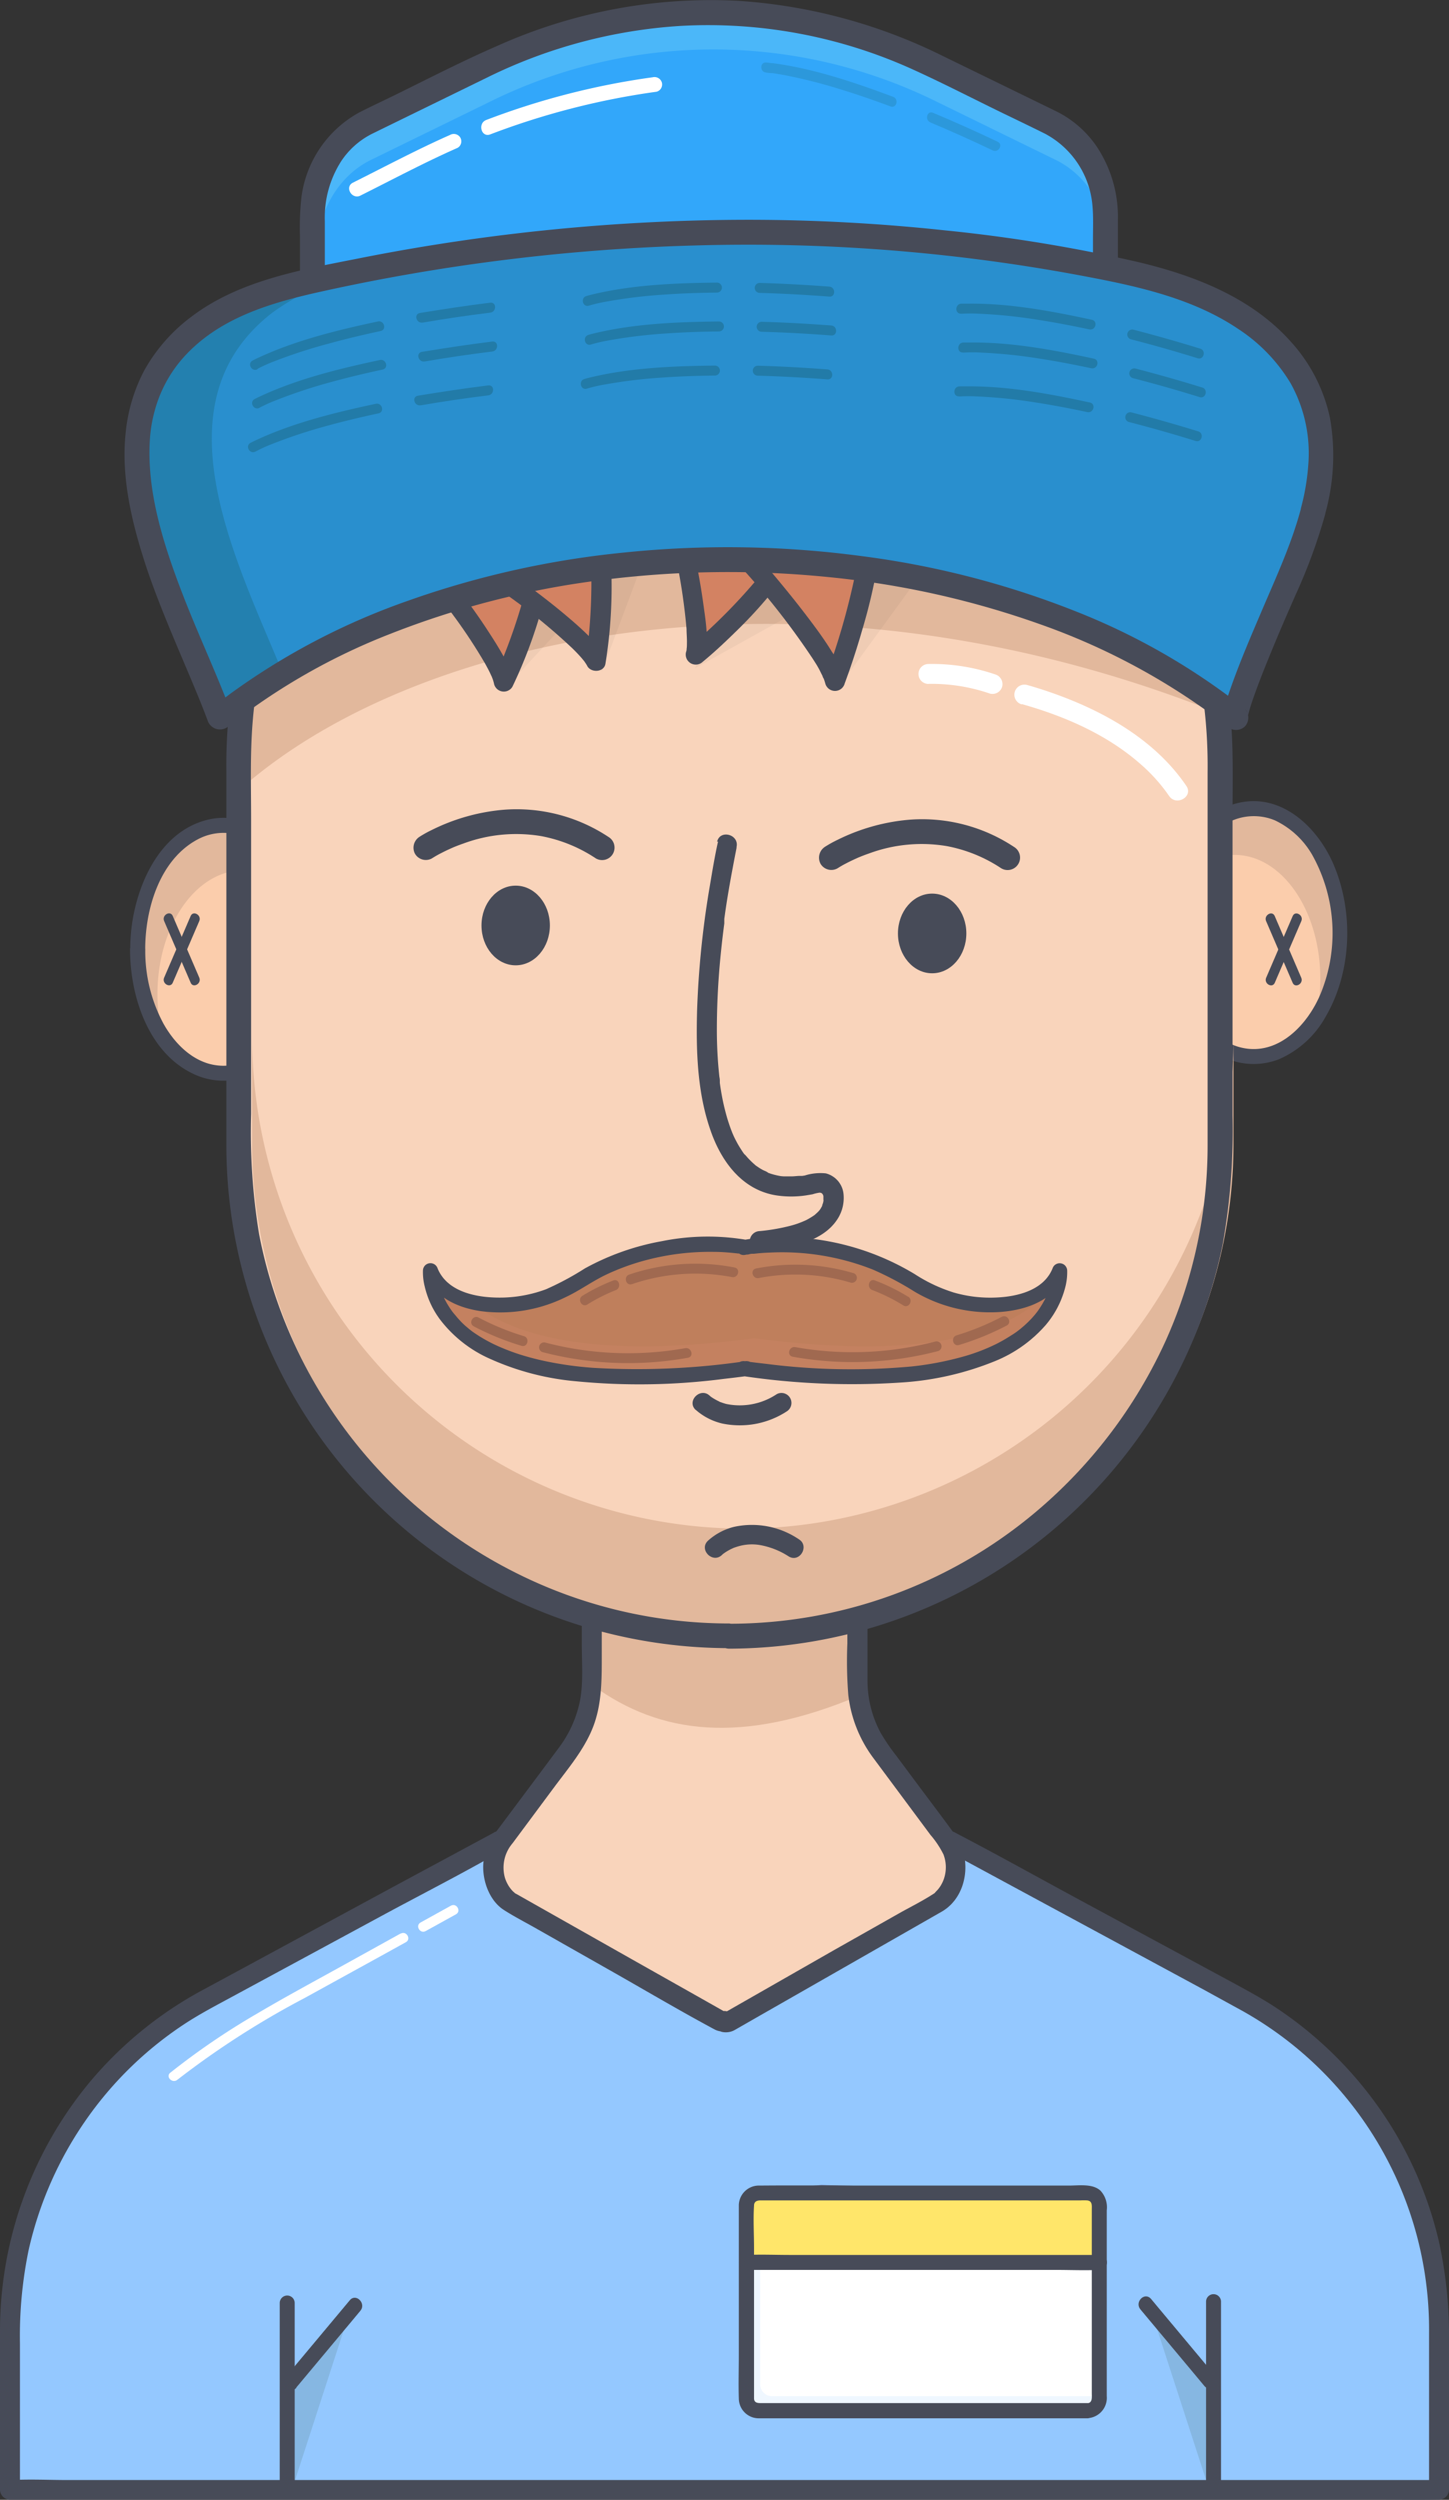 <svg xmlns="http://www.w3.org/2000/svg" viewBox="0 0 223.72 385.93"><rect x="0" y="0" width="223.72" height="385.93" fill="#333333" stroke="none"/><defs><style>.cls-1{fill:#fff;}.cls-2{fill:#94c8ff;}.cls-3{fill:#f9d4bb;}.cls-4{fill:#e2b89c;}.cls-5{fill:#474b58;}.cls-6{fill:none;stroke:#5a6281;stroke-miterlimit:10;stroke-width:3px;}.cls-7{fill:#86b7e2;}.cls-8{opacity:0.15;}.cls-9{fill:#ffe66a;}.cls-10{fill:#5a6281;}.cls-11{fill:#fbcdac;}.cls-12{fill:#32a7fa;}.cls-13{fill:#4bb7f9;}.cls-14{fill:#020201;opacity:0.04;}.cls-15{fill:#d38262;}.cls-16{fill:#298fce;}.cls-17{fill:#2380af;}.cls-18{fill:#227ba8;}.cls-19{fill:#2c98db;}.cls-20{fill:#bf7f5c;}.cls-21{fill:#c48160;}.cls-22{fill:#a06950;}</style></defs><title>Asset 340</title><g id="Layer_2" data-name="Layer 2"><g id="Layer_1-2" data-name="Layer 1"><path class="cls-1" d="M22.84,329a78.71,78.71,0,0,0-8.36,8.74c-.63.76.46,1.85,1.09,1.09A78.71,78.71,0,0,1,23.93,330c.74-.66-.35-1.74-1.09-1.09Z"/><path class="cls-2" d="M77.47,284.46,32.34,308.85A57.92,57.92,0,0,0,2,359.8v24.78H222.6V359.8a57.92,57.92,0,0,0-30.38-51l-45.13-24.39"/><path class="cls-3" d="M131.32,234.19v25.23a18.45,18.45,0,0,0,3.64,11l10.2,13.72a6.92,6.92,0,0,1-1,9.35l-32.77,19.15a.85.85,0,0,1-.55.21h0a.85.85,0,0,1-.55-.21L77.48,293.5a6.92,6.92,0,0,1-1-9.35l10.2-13.72a18.45,18.45,0,0,0,3.64-11V234.19"/><path class="cls-4" d="M132.62,261.8V251.53h-41v8.74C101.91,267.73,114.53,269.41,132.62,261.8Z"/><path class="cls-5" d="M130.83,234.19v19.54a65.94,65.94,0,0,0,.15,8,20.12,20.12,0,0,0,3.72,9.49l1.88,2.53,7.08,9.53a14.49,14.49,0,0,1,2,3,5.51,5.51,0,0,1,.07,3.8,5.17,5.17,0,0,1-.86,1.56c-.14.17-.3.32-.45.49s-.14.15,0,.06l0,0c-1.62,1.08-3.42,2-5.11,2.92L128.89,301l-16.94,9.68c-.13.08-.54.23-.11.08h.82l-.39-.06,1.13,1.48V312a1.56,1.56,0,0,0-1.95-1.48l-.39.06h.82c.45.16,0,0-.14-.09l-.9-.51-3.2-1.81L97.5,302.45l-17.68-10c-.16-.09-.33-.17-.48-.27h0c.34.24,0-.07-.1-.14a5.37,5.37,0,0,1-.37-.41,5.29,5.29,0,0,1-.92-1.76,5.78,5.78,0,0,1,1.18-5.29l6.41-8.63c2.16-2.91,4.57-5.73,5.94-9.11s1.43-7,1.43-10.71V234.19a1.54,1.54,0,0,0-3.08,0V254c0,2.81.25,5.84-.29,8.6a18,18,0,0,1-3.29,7.27l-2.44,3.28-7,9.37a10,10,0,0,0-2.15,4.83c-.32,2.65.78,6,3.12,7.51,1.68,1.08,3.5,2,5.24,3l10.58,6c5.58,3.15,11.11,6.44,16.76,9.47a2.81,2.81,0,0,0,1.9.24L110.32,312v.21a1.55,1.55,0,0,0,1.13,1.48,2.82,2.82,0,0,0,1.92-.25l.79-.45,3.07-1.76,10.08-5.76,18.09-10.34c4-2.31,4.73-8.18,2.11-11.8-1.89-2.61-3.84-5.17-5.77-7.76l-3.38-4.54a30.79,30.79,0,0,1-2.42-3.56,17.07,17.07,0,0,1-2-8.16c0-1,0-1.93,0-2.89V234.19a1.54,1.54,0,0,0-3.08,0Z"/><path class="cls-6" d="M56.33,357.34"/><polygon class="cls-7" points="54.2 356.27 45.39 383.42 44.34 376.06 44.97 366.18 54.2 356.27"/><path class="cls-5" d="M45.5,384.58l0-9.84,0-15.59v-3.6a1.15,1.15,0,0,0-2.31,0l0,9.84,0,15.59v3.6a1.15,1.15,0,0,0,2.31,0Z"/><path class="cls-5" d="M45.76,368.58l8.64-10.34,1.24-1.49c.95-1.13-.68-2.77-1.63-1.63l-8.64,10.34L44.13,367c-.95,1.13.68,2.77,1.63,1.63Z"/><polygon class="cls-7" points="177.51 356.06 186.32 383.21 187.37 375.85 186.74 365.97 177.51 356.06"/><path class="cls-5" d="M188.52,384.37l0-9.84,0-15.59v-3.6a1.15,1.15,0,0,0-2.31,0l0,9.84,0,15.59v3.6a1.15,1.15,0,0,0,2.31,0Z"/><path class="cls-5" d="M187.59,366.74l-8.64-10.34-1.24-1.49c-1-1.14-2.58.5-1.63,1.63l8.64,10.34,1.24,1.49c1,1.14,2.58-.5,1.63-1.63Z"/><path class="cls-1" d="M61.88,298.49l-9.77,5.41c-4.13,2.28-8.29,4.53-12.35,6.93A111.25,111.25,0,0,0,26.29,320c-.77.62.32,1.71,1.09,1.09A133.16,133.16,0,0,1,47,308.48L58.77,302l3.89-2.15c.87-.48.09-1.81-.78-1.33Z"/><path class="cls-1" d="M69.62,294.21l-4.68,2.59c-.87.48-.09,1.81.78,1.33l4.68-2.59c.87-.48.09-1.81-.78-1.33Z"/><path class="cls-5" d="M76.27,282.92l-16,8.62L35.86,304.76l-4.72,2.55a59.46,59.46,0,0,0-17.47,14.36A60.22,60.22,0,0,0,0,359.95q0,11.86,0,23.72v.7a1.56,1.56,0,0,0,1.54,1.54H213.22c2.86,0,5.72.05,8.58,0h.38a1.56,1.56,0,0,0,1.54-1.54V361.53a68.15,68.15,0,0,0-1.48-15.13,59.22,59.22,0,0,0-8.88-20.34,60,60,0,0,0-16-15.87c-2.44-1.64-5-3-7.58-4.4l-23.14-12.5c-6.29-3.4-12.53-6.89-18.87-10.2l-.31-.17c-1.74-.94-3.3,1.71-1.55,2.66L161.48,294l24.44,13.21L191,310a56.35,56.35,0,0,1,29.64,50.12v24.3l1.54-1.54H10.5c-2.85,0-5.74-.15-8.58,0H1.54l1.54,1.54V361.79a65.55,65.55,0,0,1,1.34-14.41,56.92,56.92,0,0,1,8.79-20A56.12,56.12,0,0,1,29,312.14c2.2-1.4,4.51-2.61,6.8-3.85L59,295.74c6.16-3.33,12.42-6.51,18.49-10l.31-.17c1.74-.94.19-3.6-1.55-2.66Z"/><rect class="cls-1" x="115.33" y="338.56" width="54.5" height="33.62" rx="2.14" ry="2.14"/><g class="cls-8"><path class="cls-2" d="M170,369.94H119.22a1.85,1.85,0,0,1-1.85-1.85V338.17a1.83,1.83,0,0,1,0-.41,1.85,1.85,0,0,0-1.43,1.8v29.92a1.85,1.85,0,0,0,1.85,1.85h50.81a1.85,1.85,0,0,0,1.8-1.43A1.83,1.83,0,0,1,170,369.94Z"/></g><polygon class="cls-9" points="115.43 344.2 115.45 338.48 126.84 337.56 168.66 338.66 170.22 349.25 114.69 349.87 115.43 344.2"/><path class="cls-10" d="M114.42,350.1l.78-5.92,0-5.91,11.61-.94h0l42,1.11,1.63,11h-.26Zm1.26-11.4,0,5.53-.71,5.4,55-.61-1.5-10.14-41.61-1.1Z"/><path class="cls-5" d="M167.88,371H117.42c-.52,0-1-.09-1-.74s0-1.3,0-1.94V347.05c0-2.16-.14-4.38,0-6.54,0-.59.41-.79.93-.8H166.8a9.28,9.28,0,0,1,1.07,0c.81.1.7.81.7,1.41V369.5c0,.58.14,1.47-.69,1.52-1.48.08-1.49,2.39,0,2.31a3.14,3.14,0,0,0,3-3.4V341.23a3.76,3.76,0,0,0-.95-3c-1.2-1.15-3.35-.81-4.88-.81H132.5c-5.07,0-10.14-.05-15.2,0a3.1,3.1,0,0,0-3.23,3c0,.52,0,1,0,1.57v21.65c0,2.21-.07,4.43,0,6.64a3.08,3.08,0,0,0,3.07,3.07c.48,0,1,0,1.46,0h49.28A1.15,1.15,0,0,0,167.88,371Z"/><path class="cls-5" d="M115.22,350.44H163c2.21,0,4.44.1,6.65,0h.1a1.15,1.15,0,0,0,0-2.31H122c-2.21,0-4.44-.1-6.65,0h-.1a1.15,1.15,0,0,0,0,2.31Z"/><ellipse class="cls-11" cx="34.48" cy="146.58" rx="13.25" ry="19.14"/><path class="cls-4" d="M24.31,153.5c0-10.57,5.93-19.14,13.25-19.14,3.91,0,7.42,2.44,9.84,6.32-1.72-7.69-6.72-13.25-12.61-13.25-7.32,0-13.25,8.57-13.25,19.14a24.39,24.39,0,0,0,3.41,12.82A27,27,0,0,1,24.31,153.5Z"/><path class="cls-5" d="M20.08,146.58c0,7,2.66,15.56,9.35,19a10.77,10.77,0,0,0,9,.52,15.17,15.17,0,0,0,7.22-6.62c4-6.9,4.31-16.06,1.22-23.36-2.51-5.93-8.3-11.4-15.21-9.46-7.11,2-10.59,10-11.37,16.7a28.73,28.73,0,0,0-.18,3.2,1.15,1.15,0,0,0,2.31,0c0-6.19,2.2-13.8,8.06-16.95a8.48,8.48,0,0,1,7.3-.38,13.14,13.14,0,0,1,6.09,5.94,24.72,24.72,0,0,1,1,20.75c-2.05,5-6.84,10-12.74,8.27-3-.91-5.32-3.39-6.84-6.06a23.58,23.58,0,0,1-2.86-11.57A1.15,1.15,0,0,0,20.08,146.58Z"/><path class="cls-5" d="M25.34,142.19l4.1,9.53c.39.91,1.72.12,1.33-.78l-4.1-9.53c-.39-.91-1.72-.12-1.33.78Z"/><path class="cls-5" d="M29.44,141.41l-4.1,9.53c-.39.9.94,1.68,1.33.78l4.1-9.53c.39-.9-.94-1.68-1.33-.78Z"/><ellipse class="cls-11" cx="193.55" cy="144.05" rx="13.25" ry="19.14"/><path class="cls-4" d="M203.85,151.12c0-10.57-5.93-19.14-13.25-19.14-3.91,0-7.42,2.44-9.84,6.32,1.72-7.69,6.72-13.25,12.61-13.25,7.32,0,13.25,8.57,13.25,19.14A24.39,24.39,0,0,1,203.21,157,27,27,0,0,0,203.85,151.12Z"/><path class="cls-5" d="M179.14,144c0,7,2.66,15.56,9.35,19a10.77,10.77,0,0,0,9,.52,15.17,15.17,0,0,0,7.22-6.62c4-6.9,4.31-16.06,1.22-23.36-2.51-5.93-8.3-11.4-15.21-9.46-7.11,2-10.59,10-11.37,16.7a28.73,28.73,0,0,0-.18,3.2,1.15,1.15,0,0,0,2.31,0c0-6.19,2.2-13.8,8.06-16.95a8.48,8.48,0,0,1,7.3-.38,13.14,13.14,0,0,1,6.09,5.94,24.72,24.72,0,0,1,1,20.75c-2.05,5-6.84,10-12.74,8.27-3-.91-5.32-3.39-6.84-6.06A23.58,23.58,0,0,1,181.45,144,1.15,1.15,0,0,0,179.14,144Z"/><path class="cls-12" d="M48.32,64.55V33.31c0-6.3,3.29-12,8.36-14.47l18.4-9a77.77,77.77,0,0,1,68.93,0l18.4,9c5.07,2.47,8.36,8.17,8.36,14.47V64.55"/><path class="cls-13" d="M163,19.92l-18.4-9a77.77,77.77,0,0,0-68.93,0l-18.4,9c-5.07,2.47-8.36,8.17-8.36,14.47v4.77c0-6.3,3.29-12,8.36-14.47l18.4-9a77.77,77.77,0,0,1,68.93,0l18.4,9c5.07,2.47,8.36,8.17,8.36,14.47V34.39C171.37,28.09,168.08,22.39,163,19.92Z"/><path class="cls-5" d="M50.15,64.66V34.13a16.12,16.12,0,0,1,2.54-9.26,12.38,12.38,0,0,1,4.87-4.27l1.57-.77,16-7.82A78.47,78.47,0,0,1,105.07,4a76.42,76.42,0,0,1,35.75,6.67c5.17,2.34,10.24,5,15.34,7.44,1.73.84,3.46,1.67,5.18,2.53A13.88,13.88,0,0,1,168.69,32c.13,1.61.06,3.26.06,4.87V64.66a1.92,1.92,0,0,0,3.85,0V33.92a19.57,19.57,0,0,0-3.31-11.35,16.28,16.28,0,0,0-6-5.28l-1.49-.73-16.2-7.9A83.14,83.14,0,0,0,114,.13a80.47,80.47,0,0,0-37.32,7C71.27,9.48,66,12.21,60.74,14.79c-1.77.86-3.56,1.7-5.31,2.59a17.47,17.47,0,0,0-8.88,13,42.2,42.2,0,0,0-.24,6V64.66a1.92,1.92,0,0,0,3.85,0Z"/><rect class="cls-3" x="36.69" y="41.66" width="151.53" height="210.91" rx="75.76" ry="75.76"/><path class="cls-4" d="M114.69,236h0a76,76,0,0,1-75.76-75.76V176.8a76,76,0,0,0,75.76,75.76h0a76,76,0,0,0,75.76-75.76V160.19A76,76,0,0,1,114.69,236Z"/><path class="cls-4" d="M187.57,109.87A76.06,76.06,0,0,0,113.3,49h0a76,76,0,0,0-75.69,72.39C65.38,97.35,125.22,85.19,187.57,109.87Z"/><polygon class="cls-14" points="129.13 106.55 141.94 88.97 131.13 88.5 129.13 106.55"/><polygon class="cls-14" points="107.27 103.18 128.34 91.48 116.34 87.33 107.27 103.18"/><polygon class="cls-14" points="92.9 103.72 101.36 81.16 89.54 85.77 92.9 103.72"/><polygon class="cls-14" points="78.24 105.97 94.64 88.32 81.95 88.09 78.24 105.97"/><path class="cls-5" d="M112.61,250.64a73.36,73.36,0,0,1-33.15-7.91A74.25,74.25,0,0,1,40,190.53,97.52,97.52,0,0,1,38.77,172V126.5c0-4.79-.15-9.62.19-14.4A73.35,73.35,0,0,1,49.17,79.75a74.68,74.68,0,0,1,22.93-24,73.49,73.49,0,0,1,31.84-11.69A74.17,74.17,0,0,1,183.08,95.4a78.94,78.94,0,0,1,3.37,23.86V162.7q0,7,0,14a73.52,73.52,0,0,1-6.57,30.51,75.36,75.36,0,0,1-20.35,26.54,73.4,73.4,0,0,1-46.92,16.93c-2.47,0-2.48,3.85,0,3.85a78,78,0,0,0,76.16-62.38,100.78,100.78,0,0,0,1.53-19.94V126c0-5.12.16-10.29-.3-15.39a77.66,77.66,0,0,0-11.21-33.79,79.05,79.05,0,0,0-24.32-24.79,77.66,77.66,0,0,0-33.35-11.85,76.87,76.87,0,0,0-35.44,4.37,78.29,78.29,0,0,0-47,49.12,81.77,81.77,0,0,0-3.73,25.36v44.09q0,6.8,0,13.6a77.71,77.71,0,0,0,77.69,77.73A1.92,1.92,0,0,0,112.61,250.64Z"/><path class="cls-15" d="M67.79,89.55s9.2,11.63,10,15.7c0,0,8-17.06,6.31-28"/><path class="cls-5" d="M66.7,90.63l.24.31.26.34v0l.23.3q1.11,1.45,2.19,2.92a81.38,81.38,0,0,1,5.24,7.88c.36.64.7,1.28,1,1.95l.08.17c.09.21-.13-.34,0,0l.14.37a6.18,6.18,0,0,1,.22.79,1.55,1.55,0,0,0,2.81.37,73.27,73.27,0,0,0,6.42-21,29.5,29.5,0,0,0,0-8.18,1.55,1.55,0,0,0-1.89-1.07,1.58,1.58,0,0,0-1.07,1.89,27,27,0,0,1-.07,6.65,50.69,50.69,0,0,1-1.38,6.91,88,88,0,0,1-3.87,11.36c0,.11-.27.65-.09.23l-.18.43-.3.69-.26.57,2.81.37a12.89,12.89,0,0,0-1.39-3.37c-.74-1.37-1.57-2.69-2.43-4C73.8,95,72,92.58,70.24,90.22c-.45-.59-.9-1.18-1.36-1.76a1.55,1.55,0,0,0-2.18,0,1.58,1.58,0,0,0,0,2.18Z"/><path class="cls-15" d="M78,89.79S90.09,98.35,92,102c0,0,2.84-18.62-1.84-28.67"/><path class="cls-5" d="M77.21,91.12a90.77,90.77,0,0,1,11.13,8.94c.52.51,1,1,1.51,1.59l.31.38c.17.21-.13-.2.07.09s.31.45.44.7c.58,1.09,2.61,1,2.81-.37a74,74,0,0,0,.25-22,29.25,29.25,0,0,0-2.25-7.88,1.55,1.55,0,0,0-2.1-.55,1.57,1.57,0,0,0-.55,2.1c1.85,4,2.32,8.93,2.45,13.41a88,88,0,0,1-.51,12c-.06.59-.14,1.18-.21,1.76,0,.37.06-.43,0-.05,0,.06,0,.13,0,.19s0,.11,0,.17l2.81-.37a12.87,12.87,0,0,0-2.27-2.84c-1.09-1.11-2.26-2.14-3.45-3.15-2.35-2-4.79-3.85-7.26-5.67l-1.57-1.14a1.55,1.55,0,0,0-2.1.55,1.57,1.57,0,0,0,.55,2.1Z"/><path class="cls-15" d="M105.14,82.62s3.28,14.46,2.23,18.48c0,0,14.56-11.95,17.79-22.55"/><path class="cls-5" d="M103.66,83A93.41,93.41,0,0,1,106,97.1c0,.73.08,1.46.06,2.19,0,.3,0,.59-.05.89s.06-.24,0,.1c0,.13-.05.27-.09.4a1.55,1.55,0,0,0,2.57,1.5c1.81-1.49,3.53-3.11,5.2-4.75A69.31,69.31,0,0,0,123,86.29,29.4,29.4,0,0,0,126.65,79c.59-1.9-2.38-2.71-3-.82-1.35,4.34-4.24,8.28-7.19,11.75a88.14,88.14,0,0,1-8.41,8.57c-.59.53-1.19,1.05-1.8,1.56l2.57,1.5c.68-2.72.11-5.81-.26-8.54-.41-3-1-5.92-1.56-8.86-.13-.63-.27-1.27-.41-1.9-.44-1.93-3.4-1.11-3,.82Z"/><path class="cls-15" d="M115.43,86.4s12.19,13.68,13.49,18.66c0,0,8.4-21.68,5.5-35.1"/><path class="cls-5" d="M114.34,87.48a115.42,115.42,0,0,1,11,14c.49.75,1,1.52,1.37,2.32l.28.55c0,.1.28.65.12.25a7.74,7.74,0,0,1,.31.91,1.55,1.55,0,0,0,3,0c1-2.7,1.91-5.49,2.71-8.28a85.69,85.69,0,0,0,3.34-17.69,36.2,36.2,0,0,0-.55-10c-.41-1.94-3.38-1.12-3,.82,1.17,5.51.43,11.6-.65,17.18a109.58,109.58,0,0,1-3.85,14.33c-.32.93-.64,1.86-1,2.78h3a15.78,15.78,0,0,0-2-4.06c-1-1.64-2.13-3.2-3.29-4.74-2.25-3-4.63-5.9-7.07-8.75-.52-.6-1-1.21-1.57-1.8-1.32-1.48-3.49.7-2.18,2.18Z"/><path class="cls-16" d="M202.75,78.88a79.39,79.39,0,0,1-4.25,11.7c-.89,2-8.54,19.47-7.61,20.22-18.4-14.87-46.73-24.4-78.49-24.4s-60,9.51-78.45,24.36C27.3,93,10.92,65.91,30.38,50.67,35.95,46.32,43,44.49,49.93,43c39.36-8.55,80.47-9.69,120-1.8,6.49,1.3,13,2.86,18.88,5.93s11.08,7.81,13.54,14C204.65,66.91,204.28,73,202.75,78.88Z"/><path class="cls-17" d="M41.92,48.37a37.25,37.25,0,0,1,13.2-6.15q-2.22.45-4.43.93c-6.9,1.5-14,3.33-19.54,7.69-19.46,15.24-3.09,42.3,3.55,60.09a88.38,88.38,0,0,1,9.19-6.47C36.65,86.8,23.87,62.5,41.92,48.37Z"/><path class="cls-18" d="M65.25,49.81q5.2-.9,10.44-1.54c1-.12,1-1.66,0-1.54-3.63.45-7.25,1-10.85,1.59-1,.17-.56,1.65.41,1.48Z"/><path class="cls-18" d="M39.77,56.94a23,23,0,0,1,2.55-1.15A80.24,80.24,0,0,1,50.93,53c2.59-.71,5.2-1.33,7.82-1.89,1-.21.56-1.69-.41-1.48-6.26,1.34-12.67,2.9-18.5,5.62-.29.13-.57.27-.85.42-.87.48-.09,1.81.78,1.33Z"/><path class="cls-18" d="M117.3,45.22c3.59.1,7.17.3,10.74.57,1,.08,1-1.46,0-1.54-3.58-.27-7.16-.47-10.74-.57a.77.77,0,0,0,0,1.54Z"/><path class="cls-18" d="M90.92,47.19a24.25,24.25,0,0,1,2.83-.65,77.74,77.74,0,0,1,8.83-1.06c2.7-.19,5.4-.28,8.11-.31a.77.77,0,0,0,0-1.54c-6.39.07-13,.33-19.24,1.83-.31.08-.63.15-.93.25-.94.3-.54,1.78.41,1.48Z"/><path class="cls-19" d="M143.64,18.9c3.25,1.36,6.46,2.81,9.63,4.32.89.42,1.67-.9.78-1.33q-4.95-2.36-10-4.48c-.91-.38-1.31,1.11-.41,1.48Z"/><path class="cls-19" d="M118.33,11.22l.72.07.23,0,.53.08,1.27.22a80,80,0,0,1,8.75,2.22c2.58.79,5.13,1.68,7.66,2.62.93.35,1.33-1.14.41-1.48-6-2.24-12.24-4.36-18.61-5.2-.32,0-.64-.08-1-.1-1-.06-1,1.48,0,1.54Z"/><path class="cls-18" d="M174.56,52.37q5.21,1.34,10.35,2.94c.95.29,1.35-1.19.41-1.48q-5.14-1.59-10.35-2.94a.77.77,0,0,0-.41,1.48Z"/><path class="cls-18" d="M148.41,48.44a24.15,24.15,0,0,1,2.87,0,77.67,77.67,0,0,1,8.89.92c2.67.41,5.32.92,8,1.49,1,.21,1.38-1.27.41-1.48-6.25-1.35-12.75-2.57-19.17-2.49-.32,0-.64,0-1,0-1,.08-1,1.62,0,1.54Z"/><path class="cls-18" d="M65.56,55.81q5.2-.9,10.44-1.54c1-.12,1-1.66,0-1.54-3.63.45-7.25,1-10.85,1.59-1,.17-.56,1.65.41,1.48Z"/><path class="cls-18" d="M40.08,62.94a23,23,0,0,1,2.55-1.15,80.24,80.24,0,0,1,8.61-2.84c2.59-.71,5.2-1.33,7.82-1.89,1-.21.56-1.69-.41-1.48-6.26,1.34-12.67,2.9-18.5,5.62-.29.13-.57.27-.85.42-.87.48-.09,1.81.78,1.33Z"/><path class="cls-18" d="M117.6,51.22c3.59.1,7.17.3,10.74.57,1,.08,1-1.46,0-1.54-3.58-.27-7.16-.47-10.74-.57a.77.77,0,0,0,0,1.54Z"/><path class="cls-18" d="M91.23,53.19a24.25,24.25,0,0,1,2.83-.65,77.74,77.74,0,0,1,8.83-1.06c2.7-.19,5.4-.28,8.11-.31a.77.77,0,0,0,0-1.54c-6.39.07-13,.33-19.24,1.83-.31.08-.63.15-.93.25-.94.3-.54,1.78.41,1.48Z"/><path class="cls-18" d="M174.87,58.37q5.21,1.34,10.35,2.94c.95.29,1.35-1.19.41-1.48q-5.14-1.59-10.35-2.94a.77.77,0,0,0-.41,1.48Z"/><path class="cls-18" d="M148.71,54.44a24.15,24.15,0,0,1,2.87,0,77.67,77.67,0,0,1,8.89.92c2.67.41,5.32.92,8,1.49,1,.21,1.38-1.27.41-1.48-6.25-1.35-12.75-2.57-19.17-2.49-.32,0-.64,0-1,0-1,.08-1,1.62,0,1.54Z"/><path class="cls-18" d="M64.94,62.58q5.2-.9,10.44-1.54c1-.12,1-1.66,0-1.54-3.63.45-7.25,1-10.85,1.59-1,.17-.56,1.65.41,1.48Z"/><path class="cls-18" d="M39.46,69.71A23,23,0,0,1,42,68.55a80.24,80.24,0,0,1,8.61-2.84c2.59-.71,5.2-1.33,7.82-1.89,1-.21.56-1.69-.41-1.48-6.26,1.34-12.67,2.9-18.5,5.62-.29.13-.57.27-.85.42-.87.48-.09,1.81.78,1.33Z"/><path class="cls-18" d="M117,58c3.59.1,7.17.3,10.74.57,1,.08,1-1.46,0-1.54-3.58-.27-7.16-.47-10.74-.57A.77.77,0,0,0,117,58Z"/><path class="cls-18" d="M90.61,60a24.25,24.25,0,0,1,2.83-.65,77.74,77.74,0,0,1,8.83-1.06c2.7-.19,5.4-.28,8.11-.31a.77.77,0,0,0,0-1.54c-6.39.07-13,.33-19.24,1.83-.31.08-.63.15-.93.25-.94.3-.54,1.78.41,1.48Z"/><path class="cls-18" d="M174.25,65.14q5.21,1.34,10.35,2.94c.95.29,1.35-1.19.41-1.48q-5.14-1.59-10.35-2.94a.77.77,0,0,0-.41,1.48Z"/><path class="cls-18" d="M148.1,61.21a24.15,24.15,0,0,1,2.87,0,77.67,77.67,0,0,1,8.89.92c2.67.41,5.32.92,8,1.49,1,.21,1.38-1.27.41-1.48-6.25-1.35-12.75-2.57-19.17-2.49-.32,0-.64,0-1,0-1,.08-1,1.62,0,1.54Z"/><path class="cls-5" d="M200.9,78.37c-1.41,5.38-3.73,10.41-5.91,15.51-1.85,4.34-3.74,8.69-5.26,13.16-.49,1.45-1.53,3.83-.2,5.12l2.72-2.72a102.92,102.92,0,0,0-26.32-15.12A136.68,136.68,0,0,0,133,85.85a155.79,155.79,0,0,0-36.5-.56,141.17,141.17,0,0,0-33.74,7.54,106,106,0,0,0-27.18,14.26q-1.51,1.13-3,2.31l3.21.85c-2.34-6.25-5.13-12.15-7.52-18.32s-4.68-13-5.11-19.61a32.72,32.72,0,0,1,0-4.74,21.8,21.8,0,0,1,.75-4.25,20.23,20.23,0,0,1,4.29-8c5.52-6.27,13.63-8.6,21.51-10.34a305.65,305.65,0,0,1,57.82-7.1,279.68,279.68,0,0,1,58.27,4.45c8.77,1.63,17.95,3.41,25.46,8.5a26,26,0,0,1,8,8.32A22.2,22.2,0,0,1,202,71.69a35.14,35.14,0,0,1-1.12,6.68c-.61,2.4,3.1,3.42,3.71,1a33.38,33.38,0,0,0,.76-14.8,25.29,25.29,0,0,0-6.07-11.84c-6.1-6.83-14.93-10.23-23.63-12.29a241.47,241.47,0,0,0-29.89-4.89,285.44,285.44,0,0,0-30.13-1.62A309.58,309.58,0,0,0,55.4,39.89C46.6,41.63,37,43.27,29.64,48.83a26.32,26.32,0,0,0-7.35,8.33,26,26,0,0,0-2.89,9.68c-.74,6.92,1,14,3.13,20.52,2.23,6.69,5.23,13.27,7.85,19.63.59,1.42,1.16,2.85,1.69,4.28a2,2,0,0,0,3.21.85,97.68,97.68,0,0,1,25.08-14.3,134.13,134.13,0,0,1,32-8.2,154.91,154.91,0,0,1,35.92-.49,137.21,137.21,0,0,1,32.52,7.32A102.94,102.94,0,0,1,187,110.24c.88.65,1.63,1.23,2.48,1.92a2,2,0,0,0,2.72,0,2,2,0,0,0,0-2.72,1.55,1.55,0,0,1,.49,1.14,1.43,1.43,0,0,1,0-.25c0-.25-.13.58,0,.19,0-.16.07-.32.11-.48.18-.71.41-1.41.65-2.11.7-2,1.5-4.06,2.32-6.07q.67-1.65,1.36-3.3l.31-.74.11-.25.1-.24.64-1.5q.87-2,1.75-4a85.29,85.29,0,0,0,4.55-12.38C205.23,77,201.53,76,200.9,78.37Z"/><path class="cls-5" d="M195.48,142.2l4.1,9.53c.39.91,1.72.12,1.33-.78l-4.1-9.53c-.39-.91-1.72-.12-1.33.78Z"/><path class="cls-5" d="M199.59,141.42l-4.1,9.53c-.39.9.94,1.68,1.33.78l4.1-9.53c.39-.9-.94-1.68-1.33-.78Z"/><path class="cls-5" d="M66.66,132.54a15.85,15.85,0,0,1,1.39-.8q.79-.41,1.6-.77c.17-.08.47-.2.12-.06l.56-.23q.6-.24,1.21-.45a23.42,23.42,0,0,1,12-1.15,22.78,22.78,0,0,1,8.45,3.44,1.92,1.92,0,0,0,1.94-3.32,25.69,25.69,0,0,0-16-4.2,30.74,30.74,0,0,0-11.25,3.13,17.74,17.74,0,0,0-1.91,1.06,2,2,0,0,0-.69,2.63,1.94,1.94,0,0,0,2.63.69Z"/><path class="cls-5" d="M129.27,134.08a15.85,15.85,0,0,1,1.39-.8q.79-.41,1.6-.77c.17-.08.47-.2.12-.06l.56-.23q.6-.24,1.21-.45a23.42,23.42,0,0,1,12-1.15,22.78,22.78,0,0,1,8.45,3.44,1.92,1.92,0,0,0,1.94-3.32,25.69,25.69,0,0,0-16-4.2,30.74,30.74,0,0,0-11.25,3.13,17.74,17.74,0,0,0-1.91,1.06,2,2,0,0,0-.69,2.63,1.94,1.94,0,0,0,2.63.69Z"/><path class="cls-1" d="M75.69,20.75a116.44,116.44,0,0,1,25.69-6.59,1.16,1.16,0,0,0,.81-1.42,1.19,1.19,0,0,0-1.42-.81,116.44,116.44,0,0,0-25.69,6.59c-1.37.52-.78,2.76.61,2.23Z"/><path class="cls-1" d="M55.66,30.19c5-2.5,9.9-5.12,15-7.37a1.16,1.16,0,0,0,.41-1.58,1.18,1.18,0,0,0-1.58-.41c-5.09,2.25-10,4.87-15,7.37-1.33.67-.16,2.66,1.16,2Z"/><path class="cls-1" d="M157.76,108.7c6.54,1.84,13.07,4.66,18.25,9.19a26.4,26.4,0,0,1,4.5,5c1.11,1.63,3.77.09,2.66-1.55-4.65-6.85-12.08-11.18-19.71-14q-2.41-.89-4.88-1.59a1.54,1.54,0,0,0-.82,3Z"/><path class="cls-1" d="M143.35,105.58a27.66,27.66,0,0,1,9.49,1.5,1.55,1.55,0,0,0,1.89-1.07,1.57,1.57,0,0,0-1.07-1.89,30.22,30.22,0,0,0-10.31-1.61,1.54,1.54,0,0,0,0,3.08Z"/><ellipse class="cls-5" cx="79.62" cy="142.88" rx="5.28" ry="6.15"/><ellipse class="cls-5" cx="143.92" cy="144.11" rx="5.28" ry="6.15"/><path class="cls-5" d="M111.44,240.08l.19-.17c.26-.24-.16.1,0,0l.34-.24a8.48,8.48,0,0,1,.93-.53l.34-.16c-.14.06-.13.05,0,0s.5-.18.76-.25a7.43,7.43,0,0,1,3.2-.22,12,12,0,0,1,4.59,1.79c1.69,1,3.24-1.63,1.55-2.66a12.94,12.94,0,0,0-10-1.92,9.36,9.36,0,0,0-4.05,2.16c-1.42,1.38.75,3.56,2.18,2.18Z"/><path class="cls-5" d="M107.42,217.66a9.43,9.43,0,0,0,4.05,2.1,13.28,13.28,0,0,0,10-1.86,1.54,1.54,0,0,0-1.55-2.66,10.28,10.28,0,0,1-7.79,1.51c-.24-.06-.47-.14-.7-.22l-.26-.1c.32.12-.07,0-.11-.05a9.76,9.76,0,0,1-.91-.49l-.36-.23c-.27-.18-.12-.09,0,0l-.21-.18c-1.44-1.36-3.62.82-2.18,2.18Z"/><path class="cls-20" d="M115.51,192.38a38.4,38.4,0,0,0-26.4,5.43,21.69,21.69,0,0,1-13.71,3.36c-3.71-.36-7.35-1.69-8.76-5.24,0,0-1.5,21.87,48.86,15.16h-.56c50.36,6.71,48.86-15.16,48.86-15.16-1.41,3.56-5,4.89-8.76,5.24a21.69,21.69,0,0,1-13.71-3.36,38.4,38.4,0,0,0-26.4-5.43"/><path class="cls-21" d="M160.86,200.33c-5.3,5.1-17.3,9.85-44.4,6.28-27.1,3.57-39.1-1.18-44.4-6.28-1.85-.81-4.15-2.12-5-4.14,0,0-.72,21.78,49.36,15.19,50.08,6.59,47.82-15.19,47.82-15.19C163.47,198.21,162.71,199.51,160.86,200.33Z"/><path class="cls-5" d="M115.58,191.47a35.7,35.7,0,0,0-13.34.14,38.82,38.82,0,0,0-11.93,4.21,44.67,44.67,0,0,1-6,3.22,20.58,20.58,0,0,1-6.43,1.28c-3.68.12-8.7-.6-10.31-4.48a1.16,1.16,0,0,0-2.27.31,8.88,8.88,0,0,0,.27,2.44,13.68,13.68,0,0,0,2.39,5.15A19.75,19.75,0,0,0,75,209.48a41.17,41.17,0,0,0,13.85,3.76,101.15,101.15,0,0,0,22.89-.36q1.79-.2,3.57-.44a1.19,1.19,0,0,0,1.15-1.15,1.17,1.17,0,0,0-1.15-1.15h-.56a1.15,1.15,0,1,0,0,2.31,114,114,0,0,0,24.21,1,46,46,0,0,0,14.85-3.39,20.71,20.71,0,0,0,7.63-5.48,14.58,14.58,0,0,0,2.94-5.51,9.38,9.38,0,0,0,.39-2.91v0a1.16,1.16,0,0,0-2.27-.31c-1.39,3.37-5.42,4.33-8.71,4.47a20.34,20.34,0,0,1-6.52-.77,24.23,24.23,0,0,1-6-2.82,39.75,39.75,0,0,0-22-5.73,27.77,27.77,0,0,0-4.81.5c-1.45.31-.84,2.53.61,2.23.34-.07.69-.12,1-.17h0l.33,0,.7-.07q.86-.08,1.71-.11A38.18,38.18,0,0,1,134.76,196a48.92,48.92,0,0,1,6.46,3.42,22.86,22.86,0,0,0,13.07,3.14c4.32-.3,8.64-1.87,10.4-6.14l-2.27-.31a4.68,4.68,0,0,1,0,.56c0,.22,0,.44-.06.66,0-.44,0-.06,0,.14s-.06.31-.09.46q-.11.53-.28,1-.09.28-.19.55l-.11.3c-.12.33.07-.14,0,.08a15.17,15.17,0,0,1-1.52,2.62l-.12.16c-.12.16.15-.18,0,0l-.3.37q-.29.34-.59.66a16.86,16.86,0,0,1-1.47,1.37l-.42.34c.22-.17-.19.14-.28.21q-.47.34-1,.66a23.25,23.25,0,0,1-2.21,1.26,29.63,29.63,0,0,1-5.51,2.05,48.31,48.31,0,0,1-7.5,1.4,102.27,102.27,0,0,1-22.46-.4q-1.79-.2-3.57-.44v2.31h.56v-2.31a115.24,115.24,0,0,1-23.76,1.05,54.44,54.44,0,0,1-8-1.17c-1.13-.26-2.24-.56-3.34-.91q-.75-.24-1.49-.52l-.65-.25-.55-.23A23.32,23.32,0,0,1,73,205.62c-.09-.06-.5-.38-.28-.21l-.42-.34q-.4-.33-.78-.68A15.88,15.88,0,0,1,70.26,203L70,202.7c-.14-.18.06.08,0,0l-.14-.18c-.16-.22-.32-.45-.47-.68a13.43,13.43,0,0,1-.76-1.32c-.1-.21-.2-.42-.29-.63s.1.26,0-.05l-.12-.32q-.2-.54-.35-1.09t-.21-1c0-.2-.06-.57,0-.14,0-.12,0-.24,0-.36,0-.27,0-.56,0-.82a.2.2,0,0,1,0,0l-2.27.31c1.53,3.71,5,5.44,8.84,6a22.8,22.8,0,0,0,13.1-2.16c2.15-1,4.1-2.45,6.27-3.48a36,36,0,0,1,6.36-2.29,38.45,38.45,0,0,1,10.29-1.22c1.24,0,2.47.11,3.7.25h.08l.26,0,.41.07.37.07c1.45.31,2.07-1.92.61-2.23Z"/><path class="cls-22" d="M97.59,198.25A30.21,30.21,0,0,1,113,197.16c1,.2,1.38-1.28.41-1.48a31.8,31.8,0,0,0-16.25,1.09c-.94.3-.54,1.79.41,1.48Z"/><path class="cls-22" d="M90.69,201.39a27.24,27.24,0,0,1,4.4-2.22c.9-.37.51-1.86-.41-1.48a29.38,29.38,0,0,0-4.77,2.37c-.83.54-.06,1.87.78,1.33Z"/><path class="cls-22" d="M131.75,196.55a31.48,31.48,0,0,0-15-.72c-1,.2-.56,1.68.41,1.48a29.79,29.79,0,0,1,14.22.72.77.77,0,0,0,.41-1.48Z"/><path class="cls-22" d="M140.23,200.21a29.86,29.86,0,0,0-5.15-2.53c-.92-.37-1.32,1.12-.41,1.48a27.81,27.81,0,0,1,4.79,2.37c.83.54,1.61-.79.78-1.33Z"/><path class="cls-5" d="M110.86,129.93c-.59,2.64-1,5.31-1.46,8a142.23,142.23,0,0,0-1.77,18c-.17,6.1,0,12.53,2,18.37,1.62,4.85,4.86,9.41,10.24,10.25a15.34,15.34,0,0,0,4.58,0l1-.17a6.83,6.83,0,0,1,1.07-.25c.35,0,.49.16.61.49-.07-.2,0,0,0,.09s0,.27,0,.4,0,.23,0,.34c0-.28.05-.27,0,0s-.05.24-.09.36-.25.6,0,.15c-.11.24-.23.46-.37.68l-.14.2s.23-.27.06-.07-.23.27-.36.39-.25.23-.38.35.13-.07-.23.17a11,11,0,0,1-1.14.68,14.2,14.2,0,0,1-2.93,1,29.4,29.4,0,0,1-4.25.7,1.58,1.58,0,0,0-1.54,1.54,1.55,1.55,0,0,0,1.54,1.54c4.11-.41,9.82-1.19,12.15-5.17a6,6,0,0,0,.8-3.48,3.66,3.66,0,0,0-2.75-3.34,8,8,0,0,0-3.24.33l-.39.06-.38,0c-.37,0-.74.06-1.12.07s-.64,0-1,0l-.41,0c-.16,0-.6-.08-.19,0a11.37,11.37,0,0,1-1.78-.41l-.39-.14-.21-.08s.35.16.11,0-.52-.24-.77-.38-.47-.27-.69-.42l-.33-.23c-.33-.23.18.17-.11-.09a13.6,13.6,0,0,1-1.24-1.21l-.24-.28-.15-.18c-.14-.17.23.31,0,.05s-.35-.49-.52-.74a16,16,0,0,1-.91-1.58c-.14-.27-.27-.55-.39-.83s.07.18-.07-.16l-.19-.49c-.24-.63-.45-1.27-.64-1.91a35.28,35.28,0,0,1-.95-4.26c-.06-.36-.11-.72-.16-1.09s0,.27,0,0l0-.31q0-.31-.07-.62-.13-1.2-.22-2.4c-.11-1.6-.17-3.21-.17-4.81,0-3.23.14-6.47.41-9.69q.2-2.32.47-4.64.13-1.08.27-2.15l0-.36,0-.35.15-1.08c.48-3.31,1.1-6.59,1.74-9.87l0-.14c.43-1.93-2.54-2.75-3-.82Z"/><path class="cls-22" d="M83.74,208.74a52.19,52.19,0,0,0,22.46.88c1-.18.56-1.66-.41-1.48a50.35,50.35,0,0,1-21.64-.88.77.77,0,0,0-.41,1.48Z"/><path class="cls-22" d="M73.15,204.77a41.86,41.86,0,0,0,7.35,3c.94.31,1.35-1.18.41-1.48a39.71,39.71,0,0,1-7-2.87c-.87-.48-1.64.85-.78,1.33Z"/><path class="cls-22" d="M144.45,207.1a50.35,50.35,0,0,1-21.64.88c-1-.18-1.38,1.3-.41,1.48a52.19,52.19,0,0,0,22.46-.88.77.77,0,0,0-.41-1.48Z"/><path class="cls-22" d="M154.68,203.29a39.71,39.71,0,0,1-7,2.87c-.94.31-.54,1.79.41,1.48a41.86,41.86,0,0,0,7.35-3c.87-.48.09-1.81-.78-1.33Z"/></g></g></svg>
